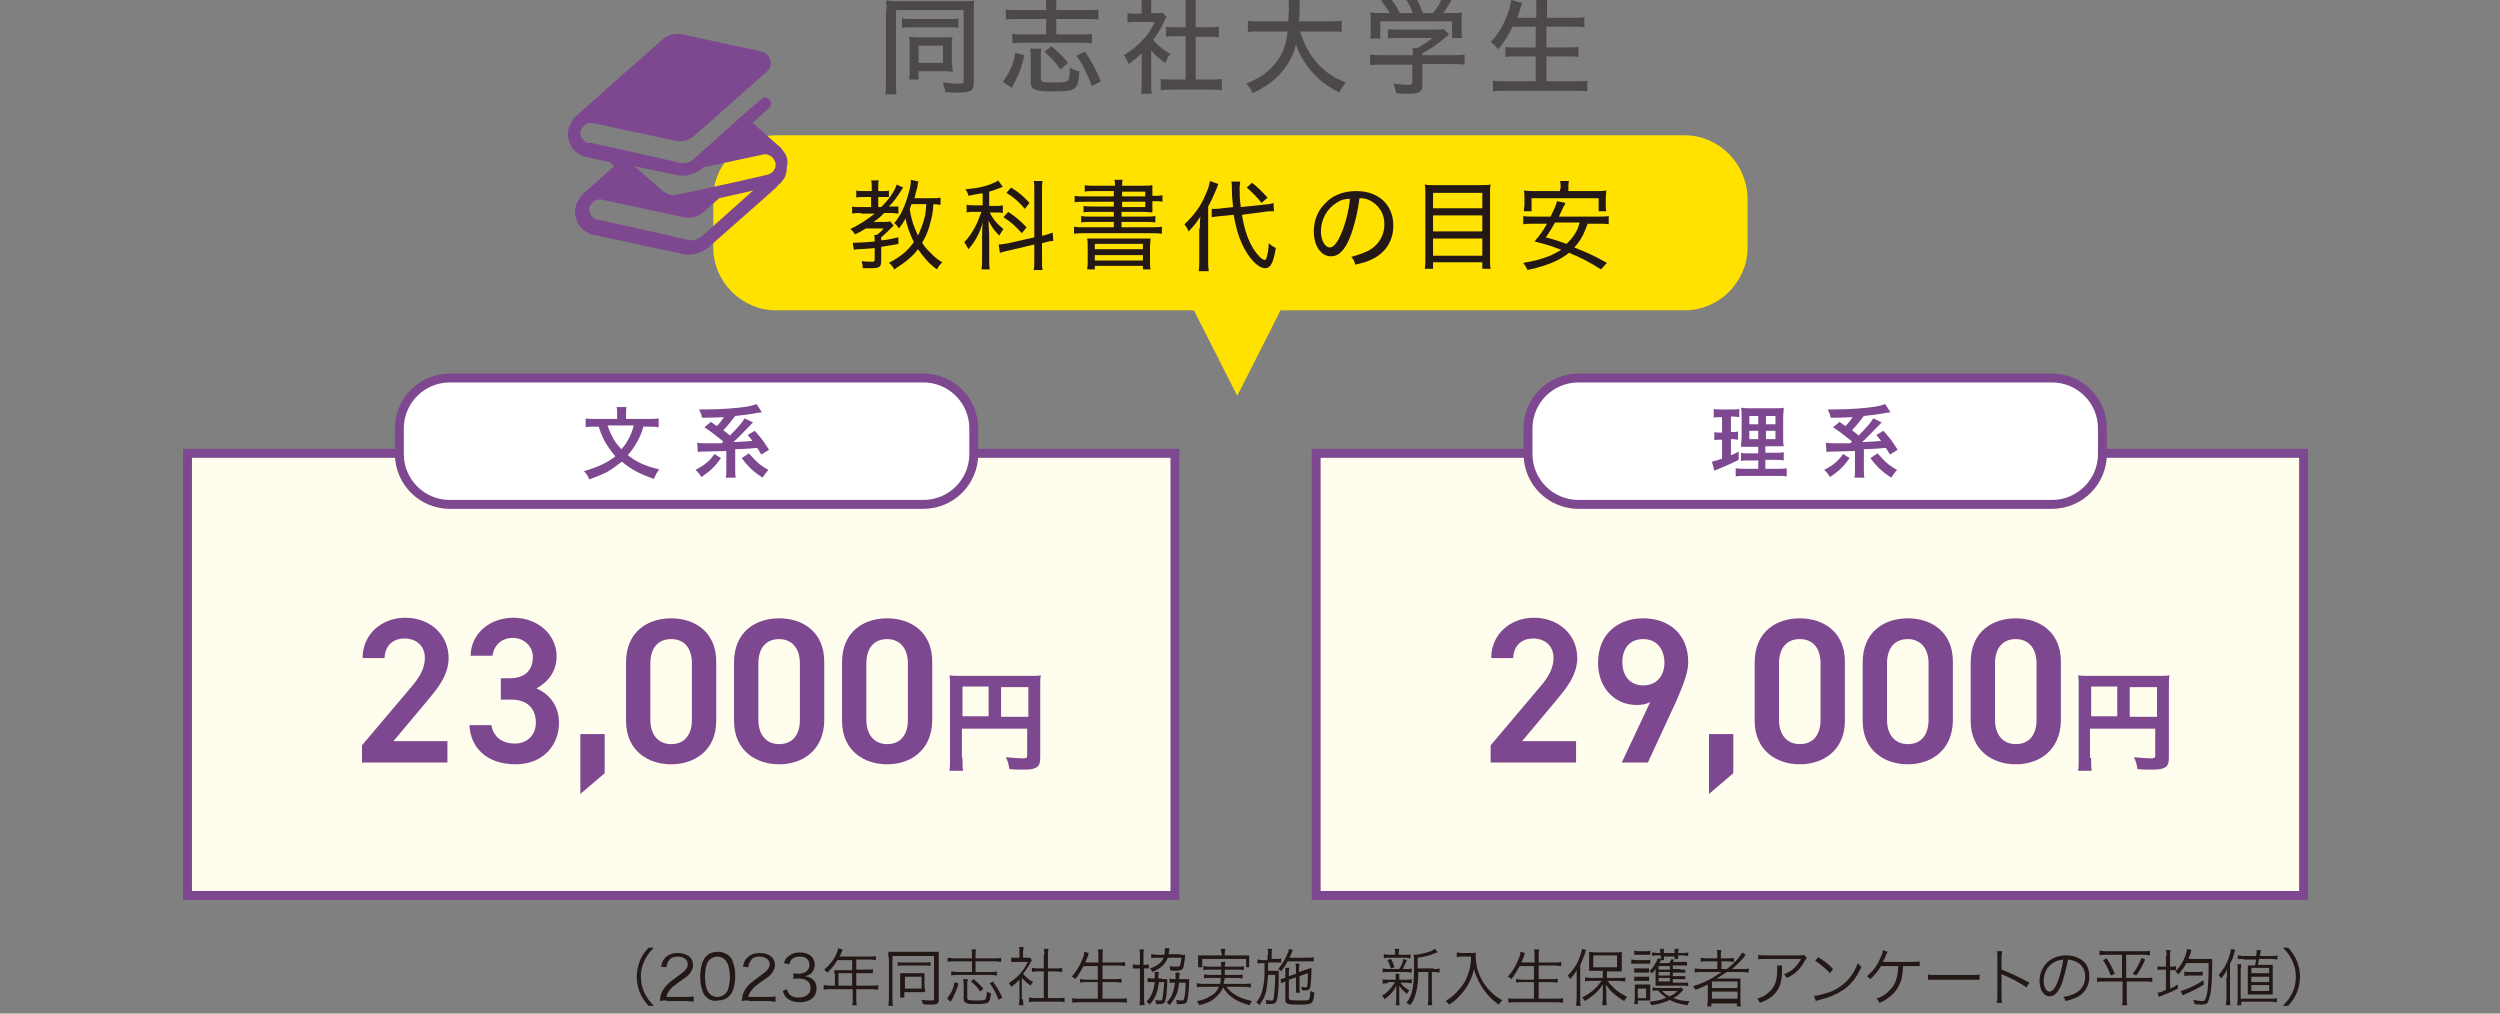 <?xml version="1.0" encoding="utf-8"?>
<!-- Generator: Adobe Illustrator 24.3.0, SVG Export Plug-In . SVG Version: 6.00 Build 0)  -->
<svg version="1.1" id="レイヤー_1" xmlns="http://www.w3.org/2000/svg" xmlns:xlink="http://www.w3.org/1999/xlink" x="0px"
	 y="0px" width="421.3px" height="170.8px" viewBox="0 0 421.3 170.8" style="enable-background:new 0 0 421.3 170.8;"
	 xml:space="preserve">
<rect x="0" y="0" width="421.3" height="170.8" fill="#808080" stroke="none"/>
<style type="text/css">
	.st0{fill:#4C4948;}
	.st1{fill:#231815;}
	.st2{fill:#FFFDED;stroke:#7D488F;stroke-width:1.5;stroke-miterlimit:10;}
	.st3{fill:#7D488F;}
	.st4{fill:#FFFFFF;}
	.st5{fill:none;stroke:#7D488F;stroke-width:1.5;stroke-miterlimit:10;}
	.st6{fill:#FFE200;}
</style>
<g>
	<path class="st0" d="M149.4,1.8c0-0.7,0-1.2-0.1-1.7c0.4,0,1.1,0.1,1.9,0.1h11.2c0.8,0,1.4,0,1.8-0.1c-0.1,0.5-0.1,1-0.1,1.8v12.1
		c0,1.3-0.5,1.6-2.7,1.6c-0.7,0-1.4,0-2.1-0.1c-0.1-0.6-0.2-1-0.4-1.6c1.1,0.1,1.9,0.2,2.7,0.2c0.7,0,0.8-0.1,0.8-0.4v-12h-11.4
		v12.2c0,1,0,1.5,0.1,2h-1.9c0.1-0.6,0.1-1.2,0.1-2.1V1.8z M152.1,3.1c0.4,0.1,0.7,0.1,1.5,0.1h6.4c0.9,0,1.1,0,1.5-0.1v1.6
		c-0.4-0.1-0.8-0.1-1.5-0.1h-6.5c-0.7,0-1.1,0-1.5,0.1V3.1z M160.5,11c0,0.4,0,0.8,0.1,1.1c-0.4,0-0.8-0.1-1.2-0.1h-4.6v1.4h-1.6
		c0.1-0.5,0.1-1,0.1-1.6V7.4c0-0.4,0-0.8-0.1-1.2c0.4,0,0.8,0.1,1.2,0.1h4.8c0.7,0,1,0,1.3-0.1c0,0.3-0.1,0.6-0.1,1.2V11z
		 M154.8,10.6h4.1V7.7h-4.1V10.6z"/>
	<path class="st0" d="M169,13.8c1.2-1.7,1.8-3,2.1-4.9l1.5,0.4c-0.2,1.1-0.4,1.7-0.7,2.6c-0.5,1.2-0.8,1.8-1.4,2.9L169,13.8z
		 M176.3,0.9c0-0.8,0-1.2-0.1-1.6h1.9c-0.1,0.5-0.1,0.9-0.1,1.6v0.8h5.1c0.9,0,1.5,0,2-0.1v1.7c-0.6-0.1-1.2-0.1-2-0.1h-5.1v2.6h4.2
		c0.8,0,1.3,0,1.8-0.1v1.6c-0.5-0.1-1-0.1-1.8-0.1h-9.8c-0.8,0-1.3,0-1.8,0.1V5.7c0.5,0.1,1,0.1,1.8,0.1h3.9V3.2h-4.8
		c-0.9,0-1.4,0-2,0.1V1.6c0.5,0.1,1.2,0.1,2,0.1h4.8V0.9z M175.5,8.2c-0.1,0.5-0.1,0.8-0.1,1.7v3.3c0,0.6,0.2,0.7,2.1,0.7
		c1.9,0,2.3-0.1,2.5-0.4c0.2-0.3,0.3-0.8,0.3-2.1c0.5,0.3,0.9,0.5,1.6,0.6c-0.2,3.2-0.5,3.4-4.6,3.4c-3,0-3.6-0.3-3.6-1.7V9.9
		c0-0.7,0-1.1-0.1-1.7H175.5z M178.7,11.7c-0.8-1.2-1.6-2-2.7-3l1.2-0.9c1.2,1,1.9,1.7,2.8,2.8L178.7,11.7z M184,14.5
		c-0.9-2.3-1.6-3.8-2.6-5.1l1.4-0.7c1,1.3,1.9,3,2.7,5L184,14.5z"/>
	<path class="st0" d="M194,14c0,0.8,0,1.3,0.1,1.8h-1.8c0.1-0.5,0.1-1,0.1-1.8V9c-0.8,0.7-1.2,1.1-2.2,1.8c-0.2-0.5-0.5-1.1-0.8-1.5
		c1.3-0.8,2.2-1.5,3.2-2.6c0.9-0.9,1.4-1.7,2-3h-3.1c-0.6,0-1,0-1.5,0.1V2.2c0.5,0.1,0.8,0.1,1.4,0.1h1V0.7c0-0.5,0-1-0.1-1.4h1.8
		C194-0.3,194,0.1,194,0.7v1.5h0.9c0.6,0,0.8,0,1-0.1l0.7,0.8c-0.2,0.2-0.3,0.4-0.4,0.7c-0.6,1.3-1.1,2.1-1.9,3.1
		c0.9,1,1.6,1.6,2.9,2.4c-0.4,0.5-0.6,0.9-0.8,1.5c-1-0.7-1.7-1.2-2.4-2.1V14z M201.5,13.4h2.4c0.9,0,1.5,0,2-0.1v1.9
		c-0.6-0.1-1.3-0.1-2-0.1h-6.3c-0.8,0-1.4,0-2,0.1v-1.9c0.6,0.1,1.1,0.1,2,0.1h2.2V6.1h-1.5c-0.6,0-1.2,0-1.8,0.1V4.5
		c0.5,0.1,1,0.1,1.8,0.1h1.5V1.1c0-0.7,0-1.1-0.1-1.8h1.9c-0.1,0.7-0.1,1.1-0.1,1.8v3.5h2.1c0.8,0,1.3,0,1.8-0.1v1.8
		c-0.6-0.1-1.1-0.1-1.8-0.1h-2.1V13.4z"/>
	<path class="st0" d="M219.1,5.3c0.5,1.7,1.3,3.4,2.5,4.9c1.4,1.7,2.9,2.8,5.2,3.7c-0.5,0.6-0.7,0.9-1.1,1.7
		c-2.1-1.1-3.4-2.1-4.7-3.6c-1.1-1.3-2-2.7-2.6-4.5c-0.5,2.1-1.6,3.9-3.2,5.5c-1.2,1.1-2.4,1.9-4.1,2.7c-0.3-0.7-0.5-1-1.1-1.6
		c2.2-0.9,3.7-1.9,4.8-3.3c1.3-1.5,1.9-3.1,2.2-5.5h-4.5c-1.1,0-1.6,0-2.2,0.1V3.5c0.5,0.1,1.2,0.1,2.2,0.1h4.6c0-0.9,0.1-1.3,0.1-2
		c0-0.9,0-1.5-0.1-2h2c-0.1,0.6-0.1,1-0.1,2c0,0.8,0,1.3-0.1,2h5c1,0,1.6,0,2.2-0.1v1.9c-0.6-0.1-1.2-0.1-2.1-0.1H219.1z"/>
	<path class="st0" d="M239.7,14.2c0,1.3-0.4,1.6-2.4,1.6c-0.4,0-1.3,0-2-0.1c-0.2-0.8-0.3-1.1-0.5-1.6c0.9,0.1,1.7,0.2,2.3,0.2
		c0.8,0,0.9-0.1,0.9-0.4v-3H233c-0.9,0-1.5,0-2.1,0.1V9.2c0.6,0.1,1.2,0.1,2.1,0.1h5.1V9.1c0-0.4,0-0.7-0.1-1h0.8
		c1-0.5,1.7-1,2.6-1.7h-5.7c-0.7,0-1.3,0-1.8,0.1V4.9C234.5,5,235,5,235.7,5h6.2c0.7,0,1,0,1.4-0.1l0.9,0.9
		c-0.3,0.2-0.4,0.4-0.5,0.4c-1.4,1.2-2.4,1.9-4,2.8v0.3h5c0.8,0,1.6,0,2.1-0.1v1.7c-0.5-0.1-1.2-0.1-2.1-0.1h-5V14.2z M234.2,2.2
		c-0.5-0.8-0.7-1.2-1.5-2.1l1.5-0.5c0.7,0.8,1.1,1.4,1.7,2.6h2.2c-0.3-0.8-0.6-1.5-1.2-2.4l1.6-0.4c0.7,1.3,0.9,1.8,1.3,2.8h1.7
		c0.8-1,1.2-1.6,1.6-2.8l1.6,0.5c-0.5,0.8-1,1.7-1.5,2.3h1c1.2,0,1.5,0,2.2-0.1c-0.1,0.5-0.1,0.8-0.1,1.5v1.5c0,0.5,0,0.9,0.1,1.3
		h-1.7V3.6h-12.1v2.9h-1.7c0.1-0.4,0.1-0.8,0.1-1.3V3.6c0-0.7,0-1-0.1-1.5c0.8,0.1,1,0.1,2.1,0.1H234.2z"/>
	<path class="st0" d="M254.9,4.5c-0.7,1.5-1.5,2.7-2.4,3.8c-0.7-0.7-0.7-0.8-1.3-1.2c1.4-1.4,2.4-3.3,3.1-5.4
		c0.2-0.8,0.3-1.2,0.4-1.7l1.8,0.5c-0.2,0.6-0.2,0.6-0.3,1c-0.1,0.3-0.3,0.8-0.5,1.5h3.2V1.4c0-0.8,0-1.4-0.1-2.1h2
		c-0.1,0.6-0.1,1.2-0.1,2.1V3h4c0.9,0,1.6,0,2.3-0.1v1.7c-0.8-0.1-1.4-0.1-2.3-0.1h-4.1V8h3.3c0.9,0,1.5,0,2.1-0.1v1.7
		c-0.6-0.1-1.3-0.1-2.1-0.1h-3.3v4.2h4.6c1,0,1.7,0,2.3-0.1v1.8c-0.8-0.1-1.4-0.1-2.3-0.1h-11.2c-0.9,0-1.6,0-2.4,0.1v-1.8
		c0.7,0.1,1.4,0.1,2.3,0.1h4.9V9.5h-3c-0.8,0-1.5,0-2.1,0.1V7.9c0.5,0.1,1.1,0.1,2.1,0.1h3V4.5H254.9z"/>
</g>
<g>
	<path class="st1" d="M109.3,169.5c-0.8-0.9-1.1-1.4-1.5-2.3c-0.3-0.8-0.5-1.7-0.5-2.6s0.2-1.7,0.5-2.6c0.3-0.8,0.7-1.4,1.5-2.3h0.9
		c-0.9,0.9-1.2,1.4-1.6,2.2c-0.4,0.8-0.6,1.7-0.6,2.7s0.2,1.8,0.6,2.7c0.4,0.8,0.7,1.3,1.6,2.2H109.3z"/>
	<path class="st1" d="M112.4,168.6c-0.7,0-0.8,0-1.2,0.1c0.1-0.8,0.1-1,0.3-1.4c0.3-0.7,0.7-1.2,1.4-1.8c0.4-0.3,0.4-0.3,1.6-1.2
		c1-0.7,1.4-1.2,1.4-1.8c0-0.8-0.7-1.3-1.7-1.3c-0.7,0-1.2,0.2-1.5,0.7c-0.2,0.3-0.3,0.5-0.4,1.1l-0.9-0.1c0.2-0.8,0.3-1.1,0.7-1.5
		c0.5-0.5,1.2-0.8,2.1-0.8c1.6,0,2.6,0.8,2.6,2c0,0.5-0.2,1-0.6,1.5c-0.3,0.4-0.6,0.6-1.8,1.4c-0.8,0.6-1.2,0.9-1.5,1.3
		c-0.3,0.4-0.5,0.7-0.6,1.2h3.3c0.5,0,0.9,0,1.3-0.1v0.9c-0.4,0-0.8-0.1-1.3-0.1H112.4z"/>
	<path class="st1" d="M119,168c-0.3-0.3-0.5-0.6-0.6-1c-0.3-0.7-0.4-1.6-0.4-2.4c0-1.1,0.2-2.2,0.6-2.9c0.5-0.9,1.3-1.3,2.4-1.3
		c0.8,0,1.4,0.3,1.9,0.7c0.3,0.3,0.5,0.6,0.6,1c0.3,0.7,0.4,1.6,0.4,2.4c0,1.3-0.3,2.4-0.7,3c-0.5,0.7-1.3,1.1-2.2,1.1
		C120.2,168.8,119.5,168.5,119,168z M119.6,161.7c-0.2,0.2-0.4,0.5-0.5,0.8c-0.2,0.6-0.3,1.4-0.3,2.1c0,1,0.2,2,0.5,2.5
		c0.4,0.6,0.9,0.9,1.6,0.9c0.5,0,1-0.2,1.3-0.5c0.2-0.2,0.4-0.5,0.5-0.8c0.2-0.7,0.3-1.3,0.3-2.1c0-0.9-0.2-2-0.5-2.4
		c-0.3-0.6-0.9-1-1.6-1C120.4,161.2,120,161.4,119.6,161.7z"/>
	<path class="st1" d="M126.2,168.6c-0.7,0-0.8,0-1.2,0.1c0.1-0.8,0.1-1,0.3-1.4c0.3-0.7,0.7-1.2,1.4-1.8c0.4-0.3,0.4-0.3,1.6-1.2
		c1-0.7,1.4-1.2,1.4-1.8c0-0.8-0.7-1.3-1.7-1.3c-0.7,0-1.2,0.2-1.5,0.7c-0.2,0.3-0.3,0.5-0.4,1.1l-0.9-0.1c0.2-0.8,0.3-1.1,0.7-1.5
		c0.5-0.5,1.2-0.8,2.1-0.8c1.6,0,2.6,0.8,2.6,2c0,0.5-0.2,1-0.6,1.5c-0.3,0.4-0.6,0.6-1.8,1.4c-0.8,0.6-1.2,0.9-1.5,1.3
		c-0.3,0.4-0.5,0.7-0.6,1.2h3.3c0.5,0,0.9,0,1.3-0.1v0.9c-0.4,0-0.8-0.1-1.3-0.1H126.2z"/>
	<path class="st1" d="M132.6,166.7c0.2,0.5,0.3,0.8,0.6,1c0.4,0.3,0.8,0.4,1.4,0.4c1.2,0,2-0.6,2-1.6c0-1-0.7-1.6-2.1-1.6
		c-0.3,0-0.6,0-0.8,0.1V164c0.2,0,0.5,0.1,0.8,0.1c0.7,0,1.2-0.2,1.5-0.5c0.3-0.3,0.4-0.6,0.4-1c0-0.9-0.6-1.4-1.7-1.4
		c-0.6,0-1.1,0.2-1.4,0.6c-0.1,0.2-0.2,0.4-0.3,0.7l-0.9-0.2c0.2-0.5,0.3-0.8,0.6-1c0.5-0.5,1.2-0.8,2.1-0.8c1.5,0,2.5,0.8,2.5,2.1
		c0,0.6-0.3,1.2-0.7,1.5c-0.3,0.2-0.5,0.3-1,0.4c0.6,0.1,0.9,0.2,1.3,0.5c0.5,0.4,0.7,0.9,0.7,1.6c0,1.4-1.1,2.3-2.8,2.3
		c-1.1,0-1.8-0.3-2.4-0.9c-0.2-0.3-0.3-0.5-0.5-1L132.6,166.7z"/>
	<path class="st1" d="M140.6,164.1c0-0.2,0-0.4,0-0.6c0.2,0,0.5,0,0.7,0h2.3v-1.7h-2.5c-0.5,0.9-1,1.5-1.7,2.1
		c-0.2-0.2-0.3-0.3-0.5-0.5c1-0.9,1.6-1.6,2.1-2.8c0.1-0.3,0.2-0.5,0.3-0.8l0.7,0.2c0,0.1-0.1,0.2-0.1,0.3l-0.4,0.9h5.2
		c0.5,0,0.7,0,0.9-0.1v0.7c-0.3,0-0.5-0.1-0.9-0.1h-2.4v1.7h1.9c0.4,0,0.7,0,0.9-0.1v0.7c-0.3,0-0.5,0-0.9,0h-1.9v2.1h2.6
		c0.5,0,0.8,0,1.1-0.1v0.8c-0.3,0-0.6-0.1-1.1-0.1h-2.6v1.7c0,0.5,0,0.7,0.1,1h-0.8c0.1-0.3,0.1-0.5,0.1-1v-1.7h-3.8
		c-0.4,0-0.8,0-1.1,0.1v-0.8c0.3,0,0.6,0.1,1.1,0.1h0.8V164.1z M143.6,166.1v-2.1h-2.3v2.1H143.6z"/>
	<path class="st1" d="M149.7,161.3c0-0.4,0-0.7,0-0.9c0.2,0,0.6,0,1,0h6.5c0.4,0,0.7,0,1,0c0,0.3,0,0.5,0,1v7.1
		c0,0.6-0.2,0.8-1.3,0.8c-0.4,0-0.9,0-1.4-0.1c0-0.2-0.1-0.4-0.2-0.7c0.7,0.1,1.1,0.1,1.6,0.1c0.4,0,0.5,0,0.5-0.2v-7.3h-7v7.3
		c0,0.5,0,0.8,0.1,1.1h-0.8c0-0.3,0.1-0.7,0.1-1.1V161.3z M151.1,162.1c0.2,0,0.4,0.1,0.9,0.1h3.9c0.4,0,0.6,0,0.9-0.1v0.7
		c-0.2,0-0.4-0.1-0.8-0.1h-3.9c-0.4,0-0.6,0-0.8,0.1V162.1z M155.9,166.6c0,0.2,0,0.4,0,0.6c-0.2,0-0.4,0-0.7,0h-2.8v0.9h-0.7
		c0-0.3,0-0.6,0-1v-2.5c0-0.2,0-0.5,0-0.6c0.2,0,0.4,0,0.7,0h2.6c0.3,0,0.5,0,0.8,0c0,0.2,0,0.3,0,0.6V166.6z M152.5,166.6h2.8v-2
		h-2.8V166.6z"/>
	<path class="st1" d="M159.6,168.3c0.4-0.6,0.7-1,0.9-1.5c0.2-0.4,0.2-0.7,0.4-1.3l0.6,0.2c-0.1,0.7-0.3,1-0.5,1.5
		c-0.3,0.7-0.4,1-0.8,1.6L159.6,168.3z M163.8,160.9c0-0.5,0-0.7-0.1-0.9h0.8c-0.1,0.3-0.1,0.5-0.1,0.9v0.6h3.2c0.5,0,0.8,0,1.1-0.1
		v0.7c-0.3,0-0.7-0.1-1.1-0.1h-3.2v1.8h2.6c0.4,0,0.7,0,1-0.1v0.7c-0.3,0-0.5-0.1-1-0.1h-5.7c-0.4,0-0.7,0-1,0.1v-0.7
		c0.3,0,0.5,0.1,1,0.1h2.5v-1.8h-3c-0.5,0-0.8,0-1.1,0.1v-0.7c0.3,0,0.6,0.1,1.1,0.1h3V160.9z M163.1,165.1c-0.1,0.3-0.1,0.5-0.1,1
		v2c0,0.4,0.1,0.5,1.4,0.5c1.3,0,1.6,0,1.7-0.3c0.1-0.2,0.2-0.5,0.2-1.2c0.2,0.1,0.4,0.2,0.7,0.3c-0.2,1.7-0.3,1.8-2.6,1.8
		c-0.9,0-1.3,0-1.6-0.2c-0.3-0.1-0.4-0.3-0.4-0.8V166c0-0.4,0-0.6-0.1-1H163.1z M165.2,167.1c-0.5-0.7-0.9-1.2-1.6-1.7l0.5-0.4
		c0.7,0.6,1.1,1,1.6,1.6L165.2,167.1z M168.3,168.5c-0.5-1.2-0.9-2-1.5-2.8l0.5-0.3c0.6,0.8,1.1,1.6,1.6,2.7L168.3,168.5z"/>
	<path class="st1" d="M172.4,168.4c0,0.4,0,0.7,0.1,1h-0.8c0-0.3,0.1-0.6,0.1-1v-3.3c-0.5,0.5-0.8,0.8-1.4,1.2
		c-0.1-0.3-0.2-0.4-0.4-0.6c0.7-0.5,1.3-0.9,1.9-1.6c0.5-0.6,0.9-1.1,1.3-2h-2c-0.3,0-0.5,0-0.8,0v-0.7c0.3,0,0.5,0,0.8,0h0.6v-1
		c0-0.3,0-0.6-0.1-0.8h0.8c0,0.2-0.1,0.5-0.1,0.8v1h0.6c0.3,0,0.5,0,0.6,0l0.3,0.4c-0.1,0.1-0.1,0.2-0.3,0.5
		c-0.3,0.6-0.7,1.2-1.2,1.8c0.5,0.6,1,1,1.7,1.4c-0.2,0.2-0.3,0.3-0.4,0.6c-0.7-0.5-1-0.8-1.5-1.3V168.4z M176,160.9
		c0-0.4,0-0.6-0.1-1h0.8c-0.1,0.4-0.1,0.6-0.1,1v2.3h1.4c0.5,0,0.7,0,1-0.1v0.7c-0.3,0-0.7-0.1-1-0.1h-1.4v4.5h1.7
		c0.5,0,0.9,0,1.1-0.1v0.8c-0.3-0.1-0.7-0.1-1.1-0.1h-3.8c-0.5,0-0.8,0-1.1,0.1v-0.8c0.3,0,0.6,0.1,1.1,0.1h1.4v-4.5h-1
		c-0.4,0-0.7,0-1,0.1v-0.7c0.3,0,0.6,0.1,1,0.1h1V160.9z"/>
	<path class="st1" d="M182.6,162.8c-0.5,0.9-0.9,1.6-1.4,2.2c-0.2-0.2-0.3-0.3-0.6-0.4c0.8-0.9,1.4-1.9,1.9-3.2
		c0.2-0.5,0.2-0.7,0.2-1l0.8,0.2c-0.1,0.1-0.1,0.3-0.2,0.6c0,0.1-0.2,0.4-0.4,1h2.2v-1.1c0-0.4,0-0.7-0.1-1.1h0.9
		c-0.1,0.3-0.1,0.7-0.1,1.1v1.1h2.6c0.5,0,0.8,0,1.2-0.1v0.7c-0.4,0-0.7-0.1-1.2-0.1h-2.6v2.3h2.1c0.5,0,0.9,0,1.1-0.1v0.7
		c-0.3,0-0.6-0.1-1.1-0.1h-2.1v2.8h2.9c0.5,0,0.9,0,1.2-0.1v0.8c-0.4-0.1-0.7-0.1-1.2-0.1h-6.8c-0.5,0-0.9,0-1.2,0.1v-0.8
		c0.4,0.1,0.7,0.1,1.2,0.1h3.1v-2.8h-1.9c-0.5,0-0.8,0-1.1,0.1V165c0.3,0,0.6,0.1,1.1,0.1h1.9v-2.3H182.6z"/>
	<path class="st1" d="M192.1,160.9c0-0.4,0-0.7-0.1-0.9h0.8c-0.1,0.3-0.1,0.5-0.1,0.9v1.7h0.1c0.4,0,0.6,0,0.8-0.1v0.7
		c-0.3,0-0.4,0-0.7,0h-0.1v5.1c0,0.4,0,0.7,0.1,1.1H192c0.1-0.3,0.1-0.7,0.1-1.1v-5.1h-0.3c-0.4,0-0.6,0-0.9,0v-0.7
		c0.2,0,0.4,0.1,0.9,0.1h0.3V160.9z M195.8,165c0.4,0,0.6,0,0.9,0c0,0.2,0,0.3,0,0.6c0,0.7-0.1,1.8-0.2,2.5c-0.2,1-0.3,1.1-1.2,1.1
		c-0.1,0-0.3,0-0.5,0c0-0.3,0-0.4-0.1-0.7c0.3,0.1,0.5,0.1,0.8,0.1c0.3,0,0.4-0.1,0.4-0.3c0.1-0.5,0.2-1.6,0.3-2.8h-0.9
		c-0.2,1.7-0.6,2.8-1.6,3.8c-0.2-0.3-0.3-0.4-0.5-0.5c0.8-0.8,1.2-1.7,1.4-3.3H194c-0.3,0-0.4,0-0.6,0v-0.7c0.2,0,0.3,0.1,0.7,0.1
		h0.5c0-0.2,0-0.4,0-0.6c0-0.2,0-0.3,0-0.5h0.7c0,0.2-0.1,0.4-0.1,0.7c0,0.1,0,0.2,0,0.4H195.8z M198.9,160.9c0.3,0,0.6,0,0.8,0
		c0,0.2,0,0.2,0,0.4c-0.1,0.8-0.2,1.5-0.3,1.8c-0.1,0.2-0.2,0.3-0.5,0.4c-0.1,0-0.3,0.1-0.7,0.1c-0.3,0-0.7,0-1-0.1
		c0-0.3-0.1-0.4-0.1-0.7c0.4,0.1,0.9,0.1,1.3,0.1c0.3,0,0.4-0.1,0.5-0.3c0.1-0.3,0.1-0.6,0.2-1.2h-2.3c-0.4,1.1-1.2,1.8-2.6,2.4
		c-0.1-0.2-0.2-0.4-0.4-0.6c1.2-0.4,1.9-0.9,2.3-1.8H195c-0.5,0-0.8,0-1,0.1v-0.7c0.3,0,0.6,0.1,1,0.1h1.2c0.1-0.3,0.1-0.6,0.1-0.9
		c0-0.1,0-0.1,0-0.2l0.8,0c0,0.1-0.1,0.3-0.1,0.6c0,0.2-0.1,0.3-0.1,0.4H198.9z M199.5,165c0.4,0,0.6,0,0.9,0c0,0.2,0,0.4,0,0.6
		c-0.1,1.8-0.2,2.8-0.4,3.2c-0.1,0.3-0.4,0.4-1,0.4c-0.4,0-0.5,0-0.7,0c0-0.3,0-0.4-0.1-0.7c0.4,0.1,0.7,0.1,0.9,0.1
		c0.3,0,0.4-0.1,0.4-0.2c0.2-0.5,0.3-1.5,0.3-2.8h-1.1c-0.1,1.1-0.3,1.8-0.7,2.5c-0.3,0.5-0.5,0.8-0.9,1.3c-0.1-0.2-0.3-0.3-0.5-0.5
		c0.8-0.7,1.2-1.7,1.4-3.3h-0.3c-0.3,0-0.4,0-0.6,0v-0.7c0.2,0,0.3,0.1,0.7,0.1h0.3c0-0.3,0-0.5,0-0.7c0-0.2,0-0.3,0-0.4h0.7
		c0,0.2,0,0.3-0.1,0.9c0,0.1,0,0.1,0,0.2H199.5z"/>
	<path class="st1" d="M206.7,166.3c0.4,0.6,0.8,0.9,1.4,1.3c0.8,0.5,1.6,0.8,2.9,1.1c-0.2,0.2-0.3,0.4-0.4,0.7
		c-2.2-0.6-3.5-1.4-4.5-3c-0.3,0.8-0.9,1.4-1.6,2c-0.7,0.5-1.3,0.7-2.4,1c-0.1-0.3-0.2-0.4-0.4-0.7c1.1-0.2,1.6-0.4,2.2-0.8
		c0.8-0.4,1.2-0.9,1.5-1.6h-2.7c-0.4,0-0.7,0-1,0.1v-0.7c0.3,0,0.5,0.1,1,0.1h2.9c0.1-0.3,0.1-0.5,0.1-1h-1.9c-0.4,0-0.7,0-0.9,0.1
		v-0.7c0.3,0,0.5,0.1,0.9,0.1h2c0-0.4,0-0.5,0-0.9h-2c-0.4,0-0.7,0-1,0.1v-0.7c0.3,0,0.5,0.1,1,0.1h2c0-0.5,0-0.6-0.1-0.8h0.8
		c0,0.2-0.1,0.4-0.1,0.8h2.2c0.5,0,0.7,0,1-0.1v0.7c-0.3-0.1-0.6-0.1-1-0.1h-2.2c0,0.3,0,0.6,0,0.9h2.1c0.5,0,0.6,0,0.9-0.1v0.7
		c-0.3,0-0.5-0.1-0.9-0.1h-2.1c-0.1,0.5-0.1,0.6-0.2,1h3.6c0.4,0,0.7,0,1-0.1v0.7c-0.3,0-0.6-0.1-1-0.1H206.7z M205.8,160.6
		c0-0.2,0-0.4-0.1-0.7h0.8c0,0.2-0.1,0.4-0.1,0.7v0.4h3.1c0.4,0,0.7,0,1,0c0,0.2,0,0.4,0,0.7v0.6c0,0.3,0,0.5,0,0.7H210v-1.4h-7.4
		v1.4h-0.7c0-0.2,0-0.4,0-0.7v-0.6c0-0.3,0-0.5,0-0.7c0.3,0,0.6,0,1.1,0h2.9V160.6z"/>
	<path class="st1" d="M213.7,160.9c0-0.4,0-0.7-0.1-1h0.8c-0.1,0.3-0.1,0.5-0.1,1v0.7h0.7c0.4,0,0.7,0,0.9-0.1v0.7
		c-0.2,0-0.5,0-0.9,0h-1.3c0,0.6,0,0.6,0,1.4h1.1c0.3,0,0.5,0,0.7,0c0,0.2,0,0.4,0,0.7c0,1.5-0.1,3-0.2,3.7c-0.1,0.6-0.2,0.9-0.4,1
		c-0.1,0.1-0.4,0.2-0.8,0.2c-0.1,0-0.4,0-0.7,0c0-0.3-0.1-0.5-0.1-0.7c0.3,0.1,0.6,0.1,0.9,0.1c0.4,0,0.4-0.1,0.5-0.8
		c0.1-0.8,0.2-2,0.2-3.5h-1.2c-0.1,1.3-0.2,2-0.3,2.6c-0.2,1-0.5,1.6-1.2,2.5c-0.2-0.3-0.3-0.4-0.5-0.5c0.8-0.9,1.1-1.9,1.3-3.4
		c0.1-0.8,0.1-1.2,0.1-3.2h-0.3c-0.4,0-0.6,0-0.9,0.1v-0.7c0.3,0,0.5,0.1,0.9,0.1h0.8V160.9z M217,162c-0.3,0.6-0.6,1-1.1,1.7
		c-0.1-0.2-0.3-0.3-0.5-0.4c0.8-1,1.3-1.8,1.7-2.9c0.1-0.3,0.1-0.4,0.1-0.5l0.7,0.2c-0.1,0.1-0.1,0.1-0.2,0.4
		c-0.2,0.4-0.2,0.6-0.4,0.9h3c0.5,0,0.8,0,1.1-0.1v0.7c-0.3,0-0.7,0-1.1,0H217z M218.4,164.1v-0.8c0-0.4,0-0.6-0.1-0.9h0.7
		c0,0.3-0.1,0.5-0.1,0.8v0.6l1.2-0.4c0.3-0.1,0.7-0.2,0.9-0.3c0,0.7,0,0.8,0,1c-0.1,1.6-0.1,2.2-0.3,2.5c-0.1,0.2-0.3,0.3-0.7,0.3
		c-0.1,0-0.3,0-0.6,0c0-0.3-0.1-0.4-0.1-0.6c0.2,0,0.5,0.1,0.7,0.1c0.2,0,0.3-0.1,0.3-0.3c0.1-0.6,0.1-1.2,0.1-2.1l-1.4,0.5v1.9
		c0,0.4,0,0.6,0.1,0.9h-0.7c0-0.3,0-0.4,0-0.9v-1.7l-1.2,0.4v3c0,0.4,0.1,0.5,1.8,0.5c1.1,0,1.5,0,1.6-0.2c0.1-0.1,0.2-0.6,0.2-1.4
		c0.3,0.1,0.4,0.2,0.7,0.3c-0.2,1.9-0.3,2-2.5,2c-2.1,0-2.4-0.1-2.4-0.9v-3c-0.3,0.1-0.5,0.2-0.7,0.3l-0.1-0.7
		c0.2,0,0.4-0.1,0.7-0.2l0.1,0v-0.8c0-0.4,0-0.6,0-0.9h0.7c-0.1,0.3-0.1,0.5-0.1,0.8v0.6L218.4,164.1z"/>
	<path class="st1" d="M233.9,165.7c-0.4,0-0.6,0-0.9,0.1V165c0.2,0.1,0.5,0.1,0.9,0.1h1.3v-0.6c0-0.1,0-0.3-0.1-0.4h0.7
		c0,0.1,0,0.3,0,0.4v0.6h1.2c0.4,0,0.6,0,0.9-0.1v0.7c-0.2,0-0.5-0.1-0.9-0.1h-1c0.4,0.6,0.7,0.8,1.5,1.3c-0.2,0.2-0.2,0.3-0.4,0.6
		c-0.7-0.6-0.9-0.8-1.3-1.4c0,0.2,0,0.5,0,0.9v1.5c0,0.4,0,0.6,0.1,0.9h-0.7c0-0.3,0.1-0.6,0.1-0.9v-1.5c0-0.3,0-0.5,0-0.9
		c-0.4,0.9-1,1.6-2,2.3c-0.1-0.2-0.2-0.4-0.4-0.6c0.5-0.3,1-0.7,1.4-1.2c0.3-0.4,0.5-0.6,0.8-1.1H233.9z M235.8,163.3
		c0.4-0.6,0.6-1.1,0.7-1.7l0.6,0.2c-0.3,0.6-0.5,1.1-0.7,1.5h0.6c0.4,0,0.6,0,0.9-0.1v0.7c-0.3,0-0.5-0.1-0.9-0.1h-3.1
		c-0.4,0-0.6,0-0.9,0.1v-0.7c0.2,0,0.5,0.1,0.9,0.1H235.8z M236.8,160.9c0.4,0,0.6,0,0.9-0.1v0.7c-0.3,0-0.5-0.1-0.9-0.1h-2.7
		c-0.4,0-0.6,0-0.9,0.1v-0.7c0.2,0,0.5,0.1,0.9,0.1h1v-0.3c0-0.3,0-0.5-0.1-0.7h0.8c0,0.2-0.1,0.4-0.1,0.7v0.3H236.8z M234.4,163.2
		c-0.2-0.6-0.3-0.9-0.6-1.4l0.6-0.2c0.3,0.5,0.4,0.8,0.6,1.4L234.4,163.2z M241.6,163.3c0.5,0,0.7,0,1-0.1v0.7
		c-0.3,0-0.5-0.1-0.9-0.1h-0.4v4.6c0,0.5,0,0.8,0.1,1h-0.8c0-0.3,0.1-0.5,0.1-1v-4.6H239c0,0.1,0,0.1,0,0.4c0,1.4-0.2,2.8-0.6,3.8
		c-0.2,0.6-0.4,1-0.8,1.4c-0.2-0.2-0.3-0.3-0.6-0.4c1-1.2,1.3-2.7,1.3-6.2c0-1.2,0-1.6-0.1-1.9c0.1,0,0.1,0,0.1,0
		c0.6,0,1.6-0.2,2.5-0.5c0.4-0.1,0.7-0.3,1-0.5l0.5,0.6c-0.1,0-0.1,0-0.4,0.1c-0.9,0.4-1.7,0.6-3,0.8v1.8H241.6z"/>
	<path class="st1" d="M246.3,161.2c-0.2,0-0.5,0-0.8,0.1v-0.8c0.2,0,0.4,0.1,0.8,0.1h1.4c0.5,0,0.8,0,1-0.1c0,0.3,0,0.5,0,0.7
		c0,1.3,0.3,2.5,0.9,3.7c0.4,0.8,0.9,1.5,1.6,2.2c0.6,0.6,1,0.9,2,1.5c-0.3,0.2-0.4,0.3-0.6,0.7c-0.9-0.6-1.4-1.1-2-1.8
		c-0.6-0.7-1.1-1.5-1.5-2.3c-0.3-0.7-0.5-1.1-0.7-1.9c-0.3,1.4-0.8,2.4-1.5,3.4c-0.4,0.6-0.9,1.1-1.4,1.6c-0.4,0.4-0.7,0.6-1.3,1
		c-0.2-0.3-0.3-0.4-0.6-0.6c1.1-0.7,1.7-1.2,2.4-2.1c0.8-0.9,1.3-1.9,1.6-3.1c0.2-0.7,0.3-1.2,0.3-2.3H246.3z"/>
	<path class="st1" d="M256.1,162.8c-0.5,0.9-0.9,1.6-1.4,2.2c-0.2-0.2-0.3-0.3-0.6-0.4c0.8-0.9,1.4-1.9,1.9-3.2
		c0.2-0.5,0.2-0.7,0.2-1l0.8,0.2c-0.1,0.1-0.1,0.3-0.2,0.6c0,0.1-0.2,0.4-0.4,1h2.2v-1.1c0-0.4,0-0.7-0.1-1.1h0.9
		c-0.1,0.3-0.1,0.7-0.1,1.1v1.1h2.6c0.5,0,0.8,0,1.2-0.1v0.7c-0.4,0-0.7-0.1-1.2-0.1h-2.6v2.3h2.1c0.5,0,0.8,0,1.1-0.1v0.7
		c-0.3,0-0.6-0.1-1.1-0.1h-2.1v2.8h2.9c0.5,0,0.9,0,1.2-0.1v0.8c-0.4-0.1-0.7-0.1-1.2-0.1h-6.8c-0.5,0-0.9,0-1.2,0.1v-0.8
		c0.4,0.1,0.7,0.1,1.2,0.1h3.1v-2.8h-1.9c-0.5,0-0.8,0-1.1,0.1V165c0.3,0,0.6,0.1,1.1,0.1h1.9v-2.3H256.1z"/>
	<path class="st1" d="M265.7,164.8c0-0.4,0-0.8,0-1.3c-0.3,0.6-0.6,0.9-1.1,1.5c-0.2-0.4-0.2-0.4-0.4-0.6c0.9-0.9,1.6-1.9,2-3.1
		c0.2-0.5,0.4-1.1,0.4-1.4l0.7,0.2c-0.1,0.1-0.1,0.3-0.2,0.6c-0.2,0.5-0.5,1.2-0.8,2v5.6c0,0.5,0,0.9,0.1,1.2h-0.8
		c0-0.4,0.1-0.7,0.1-1.3V164.8z M270.1,163.6h-1.2c-0.5,0-0.8,0-1.1,0c0-0.3,0-0.6,0-0.9v-1.4c0-0.4,0-0.6,0-0.9
		c0.3,0,0.6,0.1,1.2,0.1h3.1c0.6,0,0.9,0,1.2-0.1c0,0.3,0,0.5,0,1v1.4c0,0.4,0,0.7,0,0.9c-0.2,0-0.7,0-1.1,0h-1.4v1.1h2.1
		c0.4,0,0.7,0,1-0.1v0.7c-0.4,0-0.7-0.1-1-0.1h-2c0.6,0.8,0.9,1,1.4,1.5c0.6,0.5,1.2,0.8,1.9,1.2c-0.2,0.2-0.3,0.4-0.5,0.7
		c-0.6-0.4-1.1-0.7-1.7-1.2c-0.6-0.5-0.9-0.9-1.4-1.6c0,0.3,0.1,0.7,0.1,1.1v1.4c0,0.4,0,0.7,0.1,1H270c0-0.3,0.1-0.7,0.1-1V167
		c0-0.5,0-0.8,0-1.1c-0.5,0.8-0.9,1.2-1.6,1.8c-0.5,0.4-0.9,0.7-1.4,1c-0.1-0.2-0.3-0.4-0.5-0.6c0.8-0.4,1.4-0.8,2.1-1.4
		c0.5-0.5,0.7-0.7,1.2-1.4h-1.8c-0.4,0-0.7,0-1,0.1v-0.7c0.3,0,0.6,0.1,1,0.1h2V163.6z M268.5,163h4v-2h-4V163z"/>
	<path class="st1" d="M275,161.7c0.2,0,0.4,0.1,0.8,0.1h1.5c0.4,0,0.6,0,0.8-0.1v0.7c-0.2,0-0.4,0-0.8,0h-1.6c-0.4,0-0.6,0-0.8,0
		V161.7z M275.4,169.3c0-0.3,0.1-0.7,0.1-1v-1.5c0-0.3,0-0.6,0-0.9c0.2,0,0.3,0,0.7,0h1.3c0.3,0,0.5,0,0.6,0c0,0.2,0,0.3,0,0.8v1.2
		c0,0.3,0,0.5,0,0.7c-0.3,0-0.5,0-0.6,0H276v0.6H275.4z M275.4,163.2c0.2,0,0.4,0,0.7,0h1.1c0.4,0,0.5,0,0.7,0v0.7
		c-0.2,0-0.4,0-0.7,0h-1.1c-0.3,0-0.5,0-0.7,0V163.2z M275.4,164.6c0.2,0,0.4,0,0.7,0h1.1c0.4,0,0.5,0,0.7,0v0.7c-0.3,0-0.4,0-0.7,0
		h-1.1c-0.3,0-0.5,0-0.7,0V164.6z M275.4,160.2c0.2,0,0.4,0.1,0.8,0.1h1.1c0.3,0,0.5,0,0.8-0.1v0.7c-0.3,0-0.4,0-0.8,0h-1.1
		c-0.3,0-0.5,0-0.8,0V160.2z M276,168.2h1.4v-1.6H276V168.2z M283.2,163.4c0.4,0,0.6,0,0.8,0v0.5c-0.2,0-0.4,0-0.8,0h-1.3v0.6h1.3
		c0.4,0,0.6,0,0.8,0v0.5c-0.2,0-0.4,0-0.8,0h-1.3v0.6h1.8c0.4,0,0.6,0,0.8,0v0.6c-0.2,0-0.5-0.1-0.8-0.1h-3.9c-0.3,0-0.5,0-0.8,0
		c0-0.3,0-0.5,0-0.8V164c0-0.2,0-0.5,0-0.7c-0.2,0.3-0.3,0.4-0.7,0.8c0-0.2-0.1-0.3-0.3-0.5c0.3-0.3,0.5-0.4,0.7-0.8
		c0.3-0.5,0.5-0.8,0.7-1.3l0.5,0.1c0-0.2,0-0.2,0-0.5v-0.1h-0.6c-0.3,0-0.6,0-0.9,0.1v-0.6c0.3,0,0.5,0.1,0.9,0.1h0.5v-0.1
		c0-0.3,0-0.4-0.1-0.6h0.7c0,0.2,0,0.3,0,0.6v0.1h1.8v-0.1c0-0.3,0-0.4,0-0.6h0.7c0,0.2-0.1,0.3-0.1,0.6v0.1h0.7c0.4,0,0.7,0,1-0.1
		v0.6c-0.3,0-0.6-0.1-1-0.1h-0.7v0.1c0,0.3,0,0.4,0,0.5h-0.6c-0.1,0.2-0.1,0.2-0.3,0.5h1.6c0.4,0,0.6,0,0.8,0v0.6
		c-0.2,0-0.4,0-0.8,0h-1.6v0.6H283.2z M283.7,166.8c-0.9,0.9-1,1-1.7,1.4c0.8,0.3,1.6,0.5,2.7,0.5c-0.1,0.2-0.2,0.4-0.3,0.7
		c-1.3-0.2-2.2-0.4-3-0.9c-0.8,0.4-1.7,0.7-3.1,0.9c-0.1-0.2-0.2-0.4-0.3-0.6c1.1-0.1,2-0.3,2.8-0.7c-0.6-0.4-0.9-0.6-1.4-1.2
		c-0.4,0-0.6,0-0.9,0.1v-0.6c0.2,0,0.5,0.1,0.9,0.1h3.1c0.4,0,0.6,0,0.8-0.1L283.7,166.8z M281.4,162.8h-1.9v0.6h1.9V162.8z
		 M281.4,163.8h-1.9v0.6h1.9V163.8z M279.5,164.8v0.6h1.9v-0.6H279.5z M279.9,161.8c0,0.1-0.2,0.4-0.3,0.5h1.7
		c0.2-0.3,0.3-0.5,0.4-0.7l0.5,0.2c0-0.1,0-0.2,0-0.5v-0.1h-1.8v0.1c0,0.3,0,0.4,0,0.5H279.9z M280.1,167c0.4,0.4,0.7,0.7,1.3,0.9
		c0.6-0.3,0.9-0.5,1.3-0.9H280.1z"/>
	<path class="st1" d="M286.8,163.8c-0.5,0-0.8,0-1.2,0.1v-0.7c0.3,0,0.6,0.1,1.2,0.1h2.6v-1.3h-1.7c-0.5,0-0.8,0-1.1,0.1v-0.7
		c0.3,0,0.6,0.1,1.1,0.1h1.7v-0.4c0-0.5,0-0.7-0.1-1h0.8c-0.1,0.3-0.1,0.5-0.1,1v0.4h1c0.6,0,0.9,0,1.2-0.1v0.7
		c-0.3,0-0.6-0.1-1.1-0.1h-1v1.3h0.9c1.2-0.9,2.2-2,2.6-2.8l0.6,0.4c-0.1,0.1-0.2,0.2-0.3,0.4c-0.6,0.7-1.1,1.2-2,2h1.7
		c0.5,0,0.8,0,1.1-0.1v0.7c-0.3,0-0.7-0.1-1.2-0.1h-2.5c-0.6,0.4-1.1,0.7-1.7,1.1c0.6,0,0.8,0,1.1,0h1.8c0.5,0,0.8,0,1.1,0
		c0,0.3,0,0.5,0,1.2v2.4c0,0.5,0,0.8,0.1,1.1h-0.7v-0.5h-4.3v0.5h-0.7c0-0.3,0.1-0.6,0.1-1.1v-1.8c0-0.2,0-0.5,0-0.8
		c-0.6,0.3-1.2,0.6-2.1,0.9c-0.1-0.2-0.2-0.4-0.4-0.6c1.9-0.6,3.3-1.3,4.8-2.4H286.8z M288.5,166.5h4.3v-1.1h-4.3V166.5z
		 M288.5,168.3h4.3v-1.2h-4.3V168.3z"/>
	<path class="st1" d="M300.3,162.8c0,0.2,0,0.2,0,0.7c0,1.8-0.3,2.8-1,3.7c-0.6,0.8-1.4,1.3-2.7,1.8c-0.2-0.3-0.2-0.4-0.5-0.7
		c0.9-0.3,1.4-0.5,1.9-1c1.1-0.9,1.5-2,1.5-4c0-0.3,0-0.4,0-0.6H300.3z M304.5,161.4c-0.1,0.1-0.1,0.2-0.3,0.4
		c-0.7,1.4-1.7,2.4-3.1,3c-0.2-0.3-0.2-0.4-0.5-0.6c0.7-0.3,1.2-0.5,1.7-1c0.5-0.5,0.9-1,1.2-1.6h-6c-0.6,0-0.9,0-1.2,0.1v-0.8
		c0.4,0.1,0.7,0.1,1.2,0.1h5.6c0.7,0,0.7,0,0.9-0.1L304.5,161.4z"/>
	<path class="st1" d="M305.7,167.8c0.8,0,2.1-0.4,3.1-0.8c2-0.9,3.4-2.4,4.3-4.7c0.2,0.3,0.3,0.4,0.6,0.6c-0.8,1.8-1.8,3.1-3.2,4
		c-1.1,0.7-2.2,1.2-3.9,1.6c-0.3,0.1-0.4,0.1-0.6,0.2L305.7,167.8z M306.4,161.3c1.1,0.7,1.8,1.2,2.5,2l-0.5,0.7
		c-0.8-0.8-1.6-1.5-2.5-2.1L306.4,161.3z"/>
	<path class="st1" d="M320.7,162.9c-0.1,1.5-0.2,2.2-0.6,3c-0.4,0.9-1,1.6-1.8,2.2c-0.4,0.3-0.8,0.6-1.6,0.9
		c-0.1-0.3-0.2-0.5-0.5-0.7c0.9-0.3,1.6-0.7,2.2-1.4c1-0.9,1.4-2.1,1.5-4.1h-2.9c-0.6,1-1.1,1.5-1.8,2.2c-0.2-0.2-0.3-0.3-0.6-0.5
		c1-0.8,1.7-1.7,2.2-2.9c0.3-0.7,0.5-1,0.5-1.5l0.8,0.3c-0.1,0.2-0.1,0.2-0.3,0.6c-0.2,0.6-0.4,0.9-0.5,1.1c0.2,0,0.2,0,4.9,0
		c0.7,0,0.9,0,1.3-0.1v0.8c-0.3,0-0.3,0-1.3,0H320.7z"/>
	<path class="st1" d="M324.9,164.2c0.3,0.1,0.6,0.1,1.3,0.1h6.1c0.8,0,0.9,0,1.3-0.1v0.9c-0.3,0-0.6,0-1.3,0h-6.1c-0.8,0-1,0-1.3,0
		V164.2z"/>
	<path class="st1" d="M336.5,169c0-0.3,0.1-0.5,0.1-1.1v-6.5c0-0.6,0-0.8-0.1-1.1h0.9c0,0.3-0.1,0.5-0.1,1.1v2
		c1.6,0.6,2.8,1.2,4.7,2.2l-0.5,0.8c-1-0.7-2.4-1.5-3.9-2.1c-0.2-0.1-0.2-0.1-0.3-0.2l0,0c0,0.2,0,0.4,0,0.6v3.2
		c0,0.6,0,0.8,0.1,1.1H336.5z"/>
	<path class="st1" d="M347.4,165.9c-0.6,1.4-1.2,2-2,2c-1,0-1.7-1.1-1.7-2.6c0-1.1,0.4-2.1,1.1-2.9c0.8-0.9,2-1.4,3.4-1.4
		c1.2,0,2.2,0.4,2.9,1c0.7,0.6,1,1.6,1,2.6c0,1.6-0.9,3-2.4,3.6c-0.5,0.2-0.9,0.3-1.6,0.5c-0.1-0.3-0.2-0.5-0.4-0.7
		c0.8-0.1,1.3-0.3,1.8-0.5c1.2-0.5,1.9-1.6,1.9-2.9c0-1.2-0.6-2.2-1.7-2.6c-0.4-0.2-0.7-0.2-1.2-0.3
		C348.2,163.2,347.8,164.8,347.4,165.9z M346.1,162.2c-1.1,0.6-1.7,1.8-1.7,3.1c0,1,0.4,1.8,1,1.8c0.4,0,0.9-0.5,1.3-1.5
		c0.4-1,0.8-2.5,1-3.9C347,161.8,346.6,161.9,346.1,162.2z"/>
	<path class="st1" d="M354.9,160.9c-0.5,0-0.8,0-1.1,0.1v-0.8c0.3,0,0.6,0.1,1.1,0.1h6.3c0.5,0,0.8,0,1.1-0.1v0.8
		c-0.3,0-0.6-0.1-1.1-0.1h-2.9v3.9h3.3c0.5,0,0.9,0,1.1-0.1v0.8c-0.3-0.1-0.6-0.1-1.1-0.1h-3.2v2.9c0,0.4,0,0.8,0.1,1.1h-0.9
		c0.1-0.4,0.1-0.7,0.1-1.1v-2.9h-3.1c-0.5,0-0.9,0-1.2,0.1v-0.8c0.3,0.1,0.6,0.1,1.1,0.1h3.1v-3.9H354.9z M355,161.5
		c0.6,0.9,0.9,1.5,1.4,2.6l-0.7,0.3c-0.4-1.1-0.7-1.7-1.3-2.6L355,161.5z M361.5,161.7c-0.5,1.2-0.8,1.7-1.5,2.7l-0.6-0.3
		c0.7-0.9,1-1.5,1.5-2.7L361.5,161.7z"/>
	<path class="st1" d="M365.1,161.1c0-0.4,0-0.7-0.1-1h0.8c-0.1,0.3-0.1,0.6-0.1,1v1.8h0.2c0.4,0,0.6,0,0.8-0.1v0.7
		c-0.2,0-0.5,0-0.8,0h-0.2v3.1c0.5-0.2,0.7-0.3,1.3-0.7l0,0.7c-1,0.5-1.4,0.7-2.7,1.2c-0.2,0.1-0.4,0.1-0.5,0.2l-0.2-0.7
		c0.3,0,0.8-0.2,1.4-0.5v-3.4h-0.5c-0.4,0-0.7,0-0.9,0.1v-0.7c0.3,0.1,0.5,0.1,0.9,0.1h0.5V161.1z M368.5,162.2
		c-0.4,0.8-0.8,1.3-1.4,2c0-0.1-0.1-0.1-0.1-0.1c-0.2-0.2-0.2-0.2-0.4-0.4c0.7-0.7,1.1-1.3,1.5-2.2c0.3-0.6,0.4-1.2,0.5-1.6l0.7,0.2
		c0,0.1-0.1,0.2-0.1,0.4c-0.1,0.4-0.3,0.7-0.4,1.1h3.1c0.8,0,0.8,0,0.9,0c0,0.2,0,0.4,0,0.8c0,2.3-0.1,3.9-0.3,5.1
		c-0.2,0.9-0.4,1.4-0.6,1.6c-0.2,0.1-0.5,0.2-0.9,0.2c-0.3,0-0.6,0-1.2-0.1c0-0.3-0.1-0.4-0.2-0.7c0.6,0.1,1.1,0.2,1.5,0.2
		c0.4,0,0.5-0.1,0.7-0.7c0.3-1,0.4-2.6,0.4-5.7H368.5z M371.4,165.9c-1.1,0.7-1.7,1-3.3,1.7c-0.1,0.1-0.2,0.1-0.3,0.1l-0.3-0.7
		c0.2,0,0.4-0.1,0.6-0.2c1.2-0.4,2.1-0.9,3.2-1.6L371.4,165.9z M368.1,163.7c0.3,0.1,0.5,0.1,0.9,0.1h1.3c0.4,0,0.7,0,0.9-0.1v0.7
		c-0.2,0-0.5,0-0.9,0H369c-0.4,0-0.7,0-0.9,0.1V163.7z"/>
	<path class="st1" d="M375.3,164.7c0-0.5,0-0.7,0-1.3c-0.3,0.6-0.5,0.9-1,1.5c-0.1-0.2-0.3-0.4-0.4-0.6c0.8-0.9,1.3-1.8,1.7-2.9
		c0.2-0.7,0.3-1,0.4-1.5l0.7,0.2c-0.1,0.2-0.1,0.3-0.2,0.6c-0.2,0.7-0.3,1-0.7,1.7v5.8c0,0.5,0,0.9,0.1,1.2h-0.8
		c0-0.4,0.1-0.7,0.1-1.3V164.7z M377,169.5c0-0.4,0.1-0.7,0.1-1.3v-4.6c0-0.5,0-0.8-0.1-1.1h0.7c0,0.3-0.1,0.7-0.1,1.1v4.7h5
		c0.5,0,0.8,0,1.1-0.1v0.7c-0.3,0-0.6-0.1-1.1-0.1h-4.9v0.6H377z M378.1,161.6c-0.4,0-0.7,0-1,0V161c0.3,0,0.5,0.1,1,0.1h2.1
		c0.1-0.4,0.1-0.6,0.1-1l0.7,0c-0.1,0.5-0.1,0.7-0.2,1h2c0.5,0,0.7,0,1-0.1v0.7c-0.3,0-0.6-0.1-0.9-0.1h-2.2c-0.1,0.4-0.1,0.4-0.2,1
		h1.6c0.4,0,0.7,0,0.9,0c0,0.3,0,0.4,0,1v3.1c0,0.4,0,0.6,0,0.9c-0.4,0-0.6,0-0.9,0h-2.4c-0.3,0-0.6,0-0.9,0c0-0.2,0-0.5,0-0.8v-3.2
		l0-0.4v-0.2c0-0.1,0-0.2,0-0.3c0.3,0,0.5,0,0.9,0h0.3c0.1-0.4,0.2-0.7,0.2-1H378.1z M379.4,164h3v-0.9h-3V164z M379.4,165.5h3v-0.9
		h-3V165.5z M379.4,167h3V166h-3V167z"/>
	<path class="st1" d="M384.7,169.5c0.9-0.9,1.2-1.4,1.6-2.2c0.4-0.8,0.6-1.7,0.6-2.7s-0.2-1.8-0.6-2.7c-0.4-0.8-0.7-1.3-1.6-2.2h0.9
		c0.8,0.9,1.1,1.4,1.5,2.3c0.3,0.8,0.5,1.7,0.5,2.6s-0.2,1.7-0.5,2.6c-0.3,0.8-0.7,1.4-1.5,2.3H384.7z"/>
</g>
<rect x="31.6" y="76.4" class="st2" width="166.4" height="74.5"/>
<g>
	<g>
		<path class="st3" d="M75.5,128.5H61v-2.9l8.2-9.7c1.6-1.8,2.4-3.4,2.4-5c0-2.2-1.6-3.3-3.4-3.3c-1.9,0-3.3,1.1-3.4,3.3h-3.7
			c0-4.1,3.3-6.8,7.2-6.8c4.1,0,7.3,2.8,7.3,6.8c0,3-2.1,5.4-3.6,7.2l-5.7,6.8h9.1V128.5z"/>
		<path class="st3" d="M84.2,114.3h1.7c2.5,0,3.9-1.3,3.9-3.6c0-1.7-1.4-3.2-3.4-3.2c-1.9,0-3.2,1.3-3.4,3h-3.7
			c0.1-3.9,3.4-6.4,7.2-6.4c4.2,0,7.3,2.9,7.3,6.5c0,2.6-1.5,4.4-3.4,5.4c2.2,1,3.8,2.9,3.8,5.8c0,3.8-2.7,7-7.3,7
			c-4.9,0-7.6-2.8-7.8-6.6h3.7c0.3,1.7,1.5,3.1,4,3.1c2.1,0,3.5-1.5,3.5-3.5c0-2.4-1.4-3.9-4.2-3.9h-1.7V114.3z"/>
		<path class="st3" d="M101.9,130.3l-4.1,3.5v-10.1h4.1V130.3z"/>
		<path class="st3" d="M113.1,128.8c-4,0-7.6-2.4-7.6-7.3v-9.9c0-5.1,3.6-7.4,7.6-7.4c4,0,7.6,2.3,7.6,7.3v10
			C120.7,126.4,117.1,128.8,113.1,128.8z M113.1,107.7c-2.2,0-3.5,1.5-3.5,4.1v9.5c0,2.6,1.4,4.1,3.5,4.1c2.2,0,3.5-1.5,3.5-4.1
			v-9.5C116.6,109.2,115.3,107.7,113.1,107.7z"/>
		<path class="st3" d="M131.3,128.8c-4,0-7.6-2.4-7.6-7.3v-9.9c0-5.1,3.6-7.4,7.6-7.4c4,0,7.6,2.3,7.6,7.3v10
			C138.8,126.4,135.3,128.8,131.3,128.8z M131.3,107.7c-2.2,0-3.5,1.5-3.5,4.1v9.5c0,2.6,1.4,4.1,3.5,4.1c2.2,0,3.5-1.5,3.5-4.1
			v-9.5C134.8,109.2,133.4,107.7,131.3,107.7z"/>
		<path class="st3" d="M149.5,128.8c-4,0-7.6-2.4-7.6-7.3v-9.9c0-5.1,3.6-7.4,7.6-7.4c4,0,7.6,2.3,7.6,7.3v10
			C157,126.4,153.5,128.8,149.5,128.8z M149.5,107.7c-2.2,0-3.5,1.5-3.5,4.1v9.5c0,2.6,1.4,4.1,3.5,4.1c2.2,0,3.5-1.5,3.5-4.1v-9.5
			C153,109.2,151.6,107.7,149.5,107.7z"/>
		<path class="st3" d="M162.2,127.7c0,1.2,0,1.7,0.1,2.2H160c0.1-0.6,0.1-1.3,0.1-2.2v-12.1c0-0.8,0-1.2-0.1-1.8
			c0.6,0.1,1.1,0.1,2.1,0.1h11.3c1,0,1.6,0,2-0.1c-0.1,0.5-0.1,1-0.1,2v11.9c0,0.9-0.2,1.5-0.8,1.7c-0.4,0.2-0.9,0.3-1.9,0.3
			c-0.7,0-1.7,0-2.5-0.1c-0.1-0.7-0.2-1.2-0.6-2c1.2,0.1,2.2,0.2,2.8,0.2c0.7,0,0.8-0.1,0.8-0.5v-4.5h-11V127.7z M166.6,115.7h-4.4
			v5h4.4V115.7z M173.3,120.8v-5h-4.6v5H173.3z"/>
	</g>
</g>
<g>
	<path class="st4" d="M164.1,76.5c0,4.7-3.8,8.5-8.5,8.5H75.8c-4.7,0-8.5-3.8-8.5-8.5v-4.3c0-4.7,3.8-8.5,8.5-8.5h79.8
		c4.7,0,8.5,3.8,8.5,8.5V76.5z"/>
	<path class="st5" d="M164.1,76.5c0,4.7-3.8,8.5-8.5,8.5H75.8c-4.7,0-8.5-3.8-8.5-8.5v-4.3c0-4.7,3.8-8.5,8.5-8.5h79.8
		c4.7,0,8.5,3.8,8.5,8.5V76.5z"/>
</g>
<g>
	<path class="st3" d="M108.5,71.7c-0.4,1.3-0.6,1.8-1.1,2.7c-0.5,0.9-1,1.6-1.6,2.3c1.5,1.2,3.1,1.9,5.3,2.4
		c-0.4,0.5-0.6,0.9-0.9,1.6c-2.3-0.8-3.9-1.6-5.4-2.9c-0.8,0.6-1.7,1.3-2.6,1.8c-0.8,0.4-1.6,0.7-2.9,1.2c-0.2-0.6-0.5-1-0.9-1.4
		c2.4-0.7,3.9-1.4,5.3-2.5c-0.6-0.7-1.1-1.4-1.6-2.2c-0.5-0.9-0.8-1.5-1.2-2.8h-0.6c-0.6,0-1.2,0-1.6,0.1v-1.5
		c0.5,0.1,1,0.1,1.7,0.1h3.6v-1c0-0.4,0-0.7-0.1-1h1.7c-0.1,0.3-0.1,0.6-0.1,1v1h3.8c0.7,0,1.2,0,1.7-0.1v1.5
		c-0.5-0.1-0.9-0.1-1.6-0.1H108.5z M102.4,71.7c0.3,1,0.6,1.5,1,2.3c0.4,0.7,0.8,1.1,1.3,1.7c0.5-0.5,0.9-1.1,1.2-1.7
		c0.4-0.7,0.6-1.2,0.9-2.3H102.4z"/>
	<path class="st3" d="M121.5,77.2c-1,1.4-1.7,2.1-3.3,3.2c-0.3-0.5-0.6-0.9-1-1.2c1.5-0.8,2.4-1.5,3.2-2.7L121.5,77.2z M121.9,74.4
		c-1.4-1.1-1.7-1.4-3.2-2.4l1.1-0.9c0.2,0.1,0.5,0.4,1,0.7c0.5-0.5,0.8-0.9,1.2-1.5c-2.3,0.1-2.3,0.1-3.7,0.1
		c-0.1-0.6-0.2-0.8-0.5-1.4c0.4,0,0.7,0,0.9,0c2.6,0,5.6-0.2,7.3-0.5c0.6-0.1,0.8-0.2,1.5-0.4l0.9,1.4c-0.2,0-0.2,0-0.9,0.1
		c-0.9,0.2-2.6,0.4-3.6,0.5c-0.8,1-1.2,1.6-2,2.4c0.5,0.4,0.7,0.5,1.1,0.9c1.4-1.4,2-2.1,2.5-2.9l1.4,0.7c-0.1,0.1-0.1,0.1-0.2,0.2
		c0,0-0.1,0.1-0.2,0.2c-0.1,0.1-0.2,0.2-0.4,0.4c-0.6,0.6-1.8,1.9-2.5,2.5c2.1-0.1,2.1-0.1,3.2-0.2c-0.2-0.3-0.4-0.5-0.8-1l1.2-0.7
		c1.4,1.6,1.5,1.8,2.4,3.2l-1.3,0.8c-0.4-0.6-0.5-0.9-0.7-1.1c-0.1,0-0.1,0-0.4,0c-0.7,0.1-2.6,0.2-3.3,0.2v3.4c0,0.7,0,1,0.1,1.4
		h-1.7c0.1-0.4,0.1-0.7,0.1-1.4V76c-0.6,0-3.2,0.1-3.8,0.1c-0.7,0-0.7,0-1,0.1l-0.1-1.6c0.5,0.1,0.5,0.1,1.5,0.1c1.2,0,1.4,0,2.6,0
		L121.9,74.4L121.9,74.4z M126.2,76.4c0.7,0.8,1.2,1.3,1.9,1.9c0.4,0.3,0.7,0.5,1.4,0.9c-0.4,0.4-0.5,0.6-1,1.3
		c-1.5-1-2.4-1.8-3.5-3.3L126.2,76.4z"/>
</g>
<rect x="221.8" y="76.4" class="st2" width="166.4" height="74.5"/>
<g>
	<g>
		<path class="st3" d="M265.7,128.5h-14.5v-2.9l8.2-9.7c1.6-1.8,2.4-3.4,2.4-5c0-2.2-1.6-3.3-3.4-3.3c-1.9,0-3.3,1.1-3.4,3.3h-3.7
			c0-4.1,3.3-6.8,7.2-6.8c4.1,0,7.3,2.8,7.3,6.8c0,3-2.1,5.4-3.6,7.2l-5.7,6.8h9.1V128.5z"/>
		<path class="st3" d="M278.1,118.3c-0.7,0.4-1.5,0.5-2.3,0.5c-3.8,0-6.5-3-6.5-7.1c0-4.8,3.3-7.5,7.6-7.5c4.3,0,7.6,2.6,7.6,7.4
			c0,1.8-0.9,3.9-1.9,6.3l-4.9,10.6h-4.4L278.1,118.3z M276.9,107.7c-2.2,0-3.5,1.5-3.5,3.9c0,2.3,1.3,3.9,3.5,3.9
			c2.3,0,3.6-1.6,3.6-3.9C280.4,109.2,279.1,107.7,276.9,107.7z"/>
		<path class="st3" d="M292.1,130.3l-4.1,3.5v-10.1h4.1V130.3z"/>
		<path class="st3" d="M303.3,128.8c-4,0-7.6-2.4-7.6-7.3v-9.9c0-5.1,3.6-7.4,7.6-7.4c4,0,7.6,2.3,7.6,7.3v10
			C310.9,126.4,307.3,128.8,303.3,128.8z M303.3,107.7c-2.2,0-3.5,1.5-3.5,4.1v9.5c0,2.6,1.4,4.1,3.5,4.1c2.2,0,3.5-1.5,3.5-4.1
			v-9.5C306.8,109.2,305.5,107.7,303.3,107.7z"/>
		<path class="st3" d="M321.5,128.8c-4,0-7.6-2.4-7.6-7.3v-9.9c0-5.1,3.6-7.4,7.6-7.4c4,0,7.6,2.3,7.6,7.3v10
			C329,126.4,325.5,128.8,321.5,128.8z M321.5,107.7c-2.2,0-3.5,1.5-3.5,4.1v9.5c0,2.6,1.4,4.1,3.5,4.1c2.2,0,3.5-1.5,3.5-4.1v-9.5
			C325,109.2,323.6,107.7,321.5,107.7z"/>
		<path class="st3" d="M339.7,128.8c-4,0-7.6-2.4-7.6-7.3v-9.9c0-5.1,3.6-7.4,7.6-7.4c4,0,7.6,2.3,7.6,7.3v10
			C347.2,126.4,343.7,128.8,339.7,128.8z M339.7,107.7c-2.2,0-3.5,1.5-3.5,4.1v9.5c0,2.6,1.4,4.1,3.5,4.1c2.2,0,3.5-1.5,3.5-4.1
			v-9.5C343.2,109.2,341.8,107.7,339.7,107.7z"/>
		<path class="st3" d="M352.4,127.7c0,1.2,0,1.7,0.1,2.2h-2.3c0.1-0.6,0.1-1.3,0.1-2.2v-12.1c0-0.8,0-1.2-0.1-1.8
			c0.6,0.1,1.1,0.1,2.1,0.1h11.3c1,0,1.6,0,2-0.1c-0.1,0.5-0.1,1-0.1,2v11.9c0,0.9-0.2,1.5-0.8,1.7c-0.4,0.2-0.9,0.3-2,0.3
			c-0.7,0-1.7,0-2.5-0.1c-0.1-0.7-0.2-1.2-0.6-2c1.2,0.1,2.2,0.2,2.8,0.2c0.7,0,0.8-0.1,0.8-0.5v-4.5h-11V127.7z M356.8,115.7h-4.4
			v5h4.4V115.7z M363.5,120.8v-5h-4.6v5H363.5z"/>
	</g>
</g>
<g>
	<path class="st4" d="M354.3,76.5c0,4.7-3.8,8.5-8.5,8.5H266c-4.7,0-8.5-3.8-8.5-8.5v-4.3c0-4.7,3.8-8.5,8.5-8.5h79.8
		c4.7,0,8.5,3.8,8.5,8.5V76.5z"/>
	<path class="st5" d="M354.3,76.5c0,4.7-3.8,8.5-8.5,8.5H266c-4.7,0-8.5-3.8-8.5-8.5v-4.3c0-4.7,3.8-8.5,8.5-8.5h79.8
		c4.7,0,8.5,3.8,8.5,8.5V76.5z"/>
</g>
<g>
	<path class="st3" d="M289.8,70.3c-0.4,0-0.7,0-1,0.1v-1.5c0.3,0.1,0.7,0.1,1.2,0.1h1.9c0.5,0,0.9,0,1.2-0.1v1.4
		c-0.3,0-0.6-0.1-1-0.1h-0.4v2.6h0.3c0.4,0,0.6,0,0.9-0.1v1.4c-0.3,0-0.5-0.1-0.9-0.1h-0.3v2.7c0.6-0.2,0.7-0.3,1.3-0.6l0,1.4
		c-1.2,0.6-1.7,0.8-3.8,1.7c-0.1,0-0.1,0.1-0.3,0.1l-0.4-1.5c0.5-0.1,0.7-0.2,1.7-0.5v-3.2h-0.4c-0.4,0-0.6,0-0.9,0.1v-1.4
		c0.3,0.1,0.5,0.1,0.9,0.1h0.4v-2.6H289.8z M296.3,77.6h-1.5c-0.8,0-1.1,0-1.4,0.1v-1.4c0.3,0.1,0.6,0.1,1.4,0.1h1.5v-1.1H295
		c-0.9,0-1.2,0-1.6,0c0-0.3,0-0.3,0.1-1.7v-3.1c0-0.9,0-1.4-0.1-1.8c0.5,0.1,0.9,0.1,1.8,0.1h3.7c1,0,1.4,0,1.7-0.1
		c0,0.4-0.1,1-0.1,1.8v2.9c0,0.9,0,1.4,0.1,1.8c-0.4,0-0.7,0-1.5,0h-1.6v1.1h1.7c0.7,0,1,0,1.4-0.1v1.4c-0.4-0.1-0.7-0.1-1.4-0.1
		h-1.7V79h2.2c0.7,0,1.1,0,1.4-0.1v1.4c-0.4-0.1-0.8-0.1-1.5-0.1H294c-0.7,0-1.1,0-1.5,0.1v-1.4c0.4,0.1,0.7,0.1,1.4,0.1h2.4V77.6z
		 M294.8,70.1v1.4h1.5v-1.4H294.8z M294.8,72.6V74h1.5v-1.4H294.8z M297.6,71.5h1.6v-1.4h-1.6V71.5z M297.6,74h1.6v-1.4h-1.6V74z"/>
	<path class="st3" d="M311.7,77.2c-1,1.4-1.7,2.1-3.3,3.2c-0.3-0.5-0.6-0.9-1-1.2c1.5-0.8,2.4-1.5,3.2-2.7L311.7,77.2z M312.1,74.4
		c-1.4-1.1-1.7-1.4-3.2-2.4l1.1-0.9c0.2,0.1,0.5,0.4,1,0.7c0.5-0.5,0.8-0.9,1.2-1.5c-2.3,0.1-2.3,0.1-3.7,0.1
		c-0.1-0.6-0.2-0.8-0.5-1.4c0.4,0,0.7,0,0.9,0c2.6,0,5.6-0.2,7.3-0.5c0.6-0.1,0.8-0.2,1.5-0.4l0.9,1.4c-0.2,0-0.2,0-0.9,0.1
		c-0.9,0.2-2.6,0.4-3.6,0.5c-0.8,1-1.2,1.6-2,2.4c0.5,0.4,0.7,0.5,1.1,0.9c1.4-1.4,2-2.1,2.5-2.9l1.4,0.7c-0.1,0.1-0.1,0.1-0.2,0.2
		c0,0-0.1,0.1-0.2,0.2c-0.1,0.1-0.2,0.2-0.4,0.4c-0.6,0.6-1.8,1.9-2.5,2.5c2.1-0.1,2.1-0.1,3.2-0.2c-0.2-0.3-0.4-0.5-0.8-1l1.2-0.7
		c1.4,1.6,1.5,1.8,2.4,3.2l-1.3,0.8c-0.4-0.6-0.5-0.9-0.7-1.1c-0.1,0-0.1,0-0.4,0c-0.7,0.1-2.6,0.2-3.3,0.2v3.4c0,0.7,0,1,0.1,1.4
		h-1.7c0.1-0.4,0.1-0.7,0.1-1.4V76c-0.6,0-3.2,0.1-3.8,0.1c-0.7,0-0.7,0-1,0.1l-0.1-1.6c0.5,0.1,0.5,0.1,1.5,0.1c1.2,0,1.4,0,2.6,0
		L312.1,74.4L312.1,74.4z M316.4,76.4c0.7,0.8,1.2,1.3,1.9,1.9c0.4,0.3,0.7,0.5,1.4,0.9c-0.4,0.4-0.5,0.6-1,1.3
		c-1.5-1-2.4-1.8-3.5-3.3L316.4,76.4z"/>
</g>
<g>
	<g>
		<g>
			<g>
				<path class="st6" d="M283.9,22.8H130.8c-5.8,0-10.6,4.8-10.6,10.6v8.3c0,5.8,4.8,10.6,10.6,10.6h70.4l7.3,14.4l7.3-14.4h68.1
					c5.8,0,10.6-4.8,10.6-10.6v-8.3C294.4,27.6,289.7,22.8,283.9,22.8z"/>
			</g>
		</g>
	</g>
	<g>
		<g>
			<path class="st1" d="M145.1,35.9c-0.6,0-1.1,0-1.5,0.1v-1.2c0.4,0.1,0.8,0.1,1.5,0.1h1.7v-1.7h-1.2c-0.6,0-1,0-1.3,0.1v-1.2
				c0.3,0.1,0.7,0.1,1.4,0.1h1.2v-0.6c0-0.5,0-0.9-0.1-1.2h1.3c-0.1,0.3-0.1,0.6-0.1,1.2v0.6h0.8c0.5,0,0.8,0,1-0.1v1.1
				c-0.3,0-0.6,0-1,0H148v1.7h0.5c1.3-1.3,2.3-2.7,2.6-3.8l1.1,0.5c-1.1,1.7-1.5,2.3-2.4,3.2h0.5c0.6,0,0.8,0,1.1,0V36
				c-0.3,0-0.6-0.1-1.1-0.1H149c-0.6,0.6-1,1-1.8,1.5h1.7c0.7,0,0.8,0,1.1-0.1l0.6,0.7c-0.2,0.2-0.2,0.2-0.4,0.4
				c-0.7,0.7-1,1-1.7,1.6v0.5c1.1-0.1,1.6-0.2,2.9-0.5l0,1.1c-1.4,0.3-1.9,0.3-2.9,0.5v2.4c0,1-0.3,1.2-1.8,1.2c-0.4,0-0.8,0-1.3,0
				c0-0.4-0.1-0.7-0.2-1.2c0.6,0.1,1.2,0.1,1.8,0.1c0.3,0,0.4-0.1,0.4-0.3v-2c-0.8,0.1-1.2,0.1-2.7,0.2c-0.4,0-0.5,0-0.8,0.1
				l-0.2-1.2c0.2,0,0.4,0,0.5,0c0.6,0,2.1-0.1,3.2-0.2c0-0.7,0-0.9-0.1-1.1h0.4c0.6-0.4,0.8-0.6,1.2-1.1h-3c-0.6,0.4-1,0.6-1.8,1
				c-0.3-0.4-0.4-0.6-0.8-0.9c1.6-0.8,2.7-1.5,4.1-2.6H145.1z M158.4,34.5c-0.4,0-0.6-0.1-1.1-0.1c-0.1,1.7-0.3,2.3-0.6,3.4
				c-0.3,1.2-0.7,2.1-1.3,3.1c0.4,0.7,0.9,1.2,1.5,1.8c0.6,0.6,1,1,1.9,1.5c-0.4,0.4-0.6,0.6-0.9,1.2c-1.4-1-2.2-2-3.2-3.4
				c-1,1.3-2,2.1-4,3.4c-0.3-0.5-0.5-0.8-0.9-1.1c2.2-1.2,3.1-2,4.2-3.5c-0.6-1.2-1.2-2.8-1.4-4c-0.3,0.6-0.6,1-1.1,1.7
				c-0.3-0.4-0.4-0.6-0.8-0.9c1.1-1.3,1.8-2.8,2.4-5c0.3-1,0.4-1.7,0.4-2.3l1.3,0.3c-0.1,0.2-0.1,0.2-0.2,0.9
				c-0.1,0.4-0.4,1.4-0.5,1.9h2.8c0.8,0,1.2,0,1.6-0.1V34.5z M153.6,34.4c-0.1,0.4-0.2,0.5-0.3,0.9c0.3,1.8,0.7,2.9,1.4,4.4
				c0.5-1.1,0.9-2.1,1.2-3.4c0.1-0.5,0.1-0.9,0.2-1.9H153.6z"/>
			<path class="st1" d="M165.3,32.6c-0.7,0.1-1.1,0.2-2.1,0.4c-0.1-0.5-0.2-0.6-0.5-1.1c2.2-0.2,3.5-0.5,4.8-1.1
				c0.3-0.1,0.5-0.2,0.7-0.4l0.8,1.1c-0.1,0-0.1,0-0.3,0.1c-0.5,0.2-1.3,0.5-2,0.7v2.4h1.1c0.5,0,0.8,0,1.2-0.1v1.3
				c-0.4-0.1-0.7-0.1-1.2-0.1h-1c0.5,1.1,1.2,1.9,2.3,2.8c-0.3,0.4-0.4,0.6-0.7,1.1c-1-1-1.3-1.5-1.8-2.5c0,0.3,0,1.1,0.1,2.4v3.9
				c0,0.9,0,1.4,0.1,1.9h-1.4c0.1-0.6,0.1-1.2,0.1-1.9v-3.5c0-0.5,0-1.5,0.1-2.5c-0.5,1.8-1.2,3.1-2.4,4.5c-0.3-0.6-0.4-0.7-0.7-1.2
				c0.9-0.9,1.5-1.9,2.1-3.1c0.3-0.7,0.6-1.5,0.8-2h-1c-0.6,0-1,0-1.5,0.1v-1.3c0.4,0.1,0.8,0.1,1.5,0.1h1.2V32.6z M174.3,32.3
				c0-0.9,0-1.4-0.1-1.8h1.5c-0.1,0.5-0.1,0.9-0.1,1.8v7.4l0.2,0c0.7-0.2,1.1-0.3,1.6-0.5l0.1,1.4c-0.4,0-0.9,0.1-1.6,0.3l-0.3,0.1
				v2.7c0,0.8,0,1.4,0.1,1.8h-1.5c0.1-0.5,0.1-0.9,0.1-1.9v-2.4l-4.2,1c-0.6,0.1-1.2,0.3-1.6,0.4l-0.2-1.4c0.4,0,0.9-0.1,1.6-0.2
				l4.4-1V32.3z M169.9,35.7c1.5,1,2,1.5,3.1,2.6l-0.8,1c-1.1-1.2-1.7-1.8-3.1-2.7L169.9,35.7z M170.4,31.6c1.4,0.9,2.2,1.6,3.1,2.6
				l-0.8,1c-1-1.2-1.8-1.9-3.1-2.7L170.4,31.6z"/>
			<path class="st1" d="M187.9,32.2h-3.5c-0.7,0-1.1,0-1.6,0.1v-1.1c0.5,0.1,0.9,0.1,1.7,0.1h3.4c0-0.5,0-0.6-0.1-1h1.4
				c-0.1,0.3-0.1,0.6-0.1,1h3.3c0.8,0,1.4,0,1.8-0.1c0,0.3,0,0.6,0,1.4v0.4h0.1c0.8,0,1.2,0,1.6-0.1v1.1c-0.4-0.1-0.9-0.1-1.7-0.1
				v0.6c0,0.6,0,1.1,0,1.3c-0.5,0-1-0.1-1.8-0.1h-3.4v0.8h4c0.8,0,1.2,0,1.7-0.1v1.1c-0.4-0.1-0.9-0.1-1.7-0.1h-4v0.9h4.9
				c0.9,0,1.4,0,1.9-0.1v1.2c-0.6-0.1-1.2-0.1-1.9-0.1h-11c-0.7,0-1.3,0-1.9,0.1v-1.2c0.4,0.1,1,0.1,1.9,0.1h4.8v-0.9h-3.8
				c-0.8,0-1.2,0-1.7,0.1v-1.1c0.5,0.1,0.9,0.1,1.7,0.1h3.8v-0.8h-3.5c-0.8,0-1.2,0-1.6,0.1v-1.1c0.4,0.1,0.9,0.1,1.6,0.1h3.5V34
				h-4.8c-0.9,0-1.3,0-1.8,0.1V33c0.5,0.1,1,0.1,1.8,0.1h4.8V32.2z M183.3,41.8c0-0.9,0-1.1-0.1-1.6c0.5,0,0.6,0,1.9,0h6.9
				c1.2,0,1.5,0,1.9,0c0,0.4-0.1,0.7-0.1,1.6v2c0,0.9,0,1.2,0.1,1.6h-1.3v-0.6h-8.1v0.6h-1.3c0.1-0.5,0.1-0.9,0.1-1.6V41.8z
				 M184.5,42h8.1v-0.9h-8.1V42z M184.5,43.9h8.1v-0.9h-8.1V43.9z M193,33.1v-0.8h-3.9v0.8H193z M189.1,34.9h3.9V34h-3.9V34.9z"/>
			<path class="st1" d="M202.2,38.5c0-0.8,0-1.4,0.1-2c-0.7,1-1,1.5-2,2.5c-0.3-0.7-0.4-0.8-0.7-1.2c1.6-1.5,2.8-3.1,3.6-5.1
				c0.4-0.8,0.6-1.6,0.7-2.2l1.4,0.5c-0.1,0.3-0.1,0.3-0.2,0.6c-0.5,1.2-0.9,2.1-1.5,3.2v8.9c0,0.8,0,1.4,0.1,2H202
				c0.1-0.6,0.1-1.1,0.1-2V38.5z M209.3,36.2c0.4,2.5,1,4.2,1.9,5.7c0.7,1.1,1.5,1.9,1.9,1.9c0.2,0,0.3-0.1,0.4-0.6
				c0.1-0.4,0.3-1.2,0.3-2.2c0.5,0.4,0.8,0.6,1.2,0.8c-0.4,2.5-0.9,3.4-1.8,3.4c-1.2,0-2.8-1.7-3.9-4.1c-0.6-1.3-1.1-3-1.4-4.9
				l-2.1,0.2c-0.7,0.1-1.1,0.1-1.6,0.2l0-1.4c0.2,0,0.3,0,0.4,0c0.3,0,0.8,0,1.3-0.1l1.9-0.2c-0.1-0.9-0.2-2-0.2-2.7
				c0-0.8,0-1.3-0.1-1.6l1.5,0c0,0.3-0.1,0.6-0.1,1.1c0,0.9,0,1.9,0.2,3.2l3.8-0.4c0.9-0.1,1.3-0.1,1.7-0.3l0.1,1.4
				c-0.2,0-0.3,0-0.3,0c-0.3,0-0.8,0-1.3,0.1L209.3,36.2z M211,30.8c1,0.8,1.5,1.3,2.6,2.5l-1,0.9c-0.6-0.8-1.6-1.8-2.5-2.6
				L211,30.8z"/>
			<path class="st1" d="M230.7,42.2c1.6-0.9,2.6-2.5,2.6-4.4c0-1.8-0.9-3.2-2.4-4c-0.6-0.3-1-0.4-1.8-0.4c-0.3,2.4-0.9,4.8-1.6,6.6
				c-0.9,2.2-1.9,3.2-3.2,3.2c-1.7,0-2.9-1.8-2.9-4.2c0-1.7,0.6-3.4,1.8-4.6c1.3-1.5,3.2-2.2,5.4-2.2c3.7,0,6.2,2.3,6.2,5.8
				c0,2.6-1.3,4.6-3.6,5.7c-0.8,0.4-1.5,0.6-2.8,0.9c-0.2-0.7-0.3-0.9-0.7-1.3C229.1,42.9,229.9,42.6,230.7,42.2z M225.2,34.2
				c-1.6,1-2.6,2.8-2.6,4.8c0,1.5,0.7,2.7,1.5,2.7c0.6,0,1.3-0.8,1.9-2.3c0.7-1.5,1.3-3.9,1.5-5.9C226.6,33.5,225.9,33.7,225.2,34.2
				z"/>
			<path class="st1" d="M249.5,31.2c0.8,0,1.2,0,1.7-0.1c-0.1,0.5-0.1,1-0.1,1.6v10.8c0,0.8,0,1.3,0.1,1.8h-1.4v-1.1h-8.3v1.1h-1.4
				c0.1-0.5,0.1-1,0.1-1.7V32.8c0-0.7,0-1.1-0.1-1.7c0.5,0.1,1,0.1,1.8,0.1H249.5z M249.8,35.1v-2.6h-8.3v2.6H249.8z M241.5,39h8.3
				v-2.7h-8.3V39z M241.5,43.1h8.3v-2.9h-8.3V43.1z"/>
			<path class="st1" d="M267.6,37.6c-0.7,1.9-1.2,2.9-2.3,4.1c2.2,0.9,3.2,1.3,5.5,2.6l-1,1.1c-1.9-1.2-3.4-2-5.4-2.8
				c-0.6,0.5-1.1,0.8-1.8,1.2c-1.4,0.7-3.2,1.3-5.2,1.7c-0.2-0.5-0.4-0.8-0.7-1.2c1.8-0.3,3-0.6,4.5-1.2c0.7-0.3,1.2-0.6,1.9-1
				c-1.6-0.6-2.4-0.9-4.5-1.4c1-1.2,1.5-1.9,2.1-3h-2.3c-0.7,0-1.2,0-1.7,0.1v-1.4c0.4,0.1,0.9,0.1,1.7,0.1h2.9
				c0.6-1.2,0.9-1.9,1.1-2.6l1.4,0.3c-0.1,0.3-0.1,0.3-0.3,0.6c-0.1,0.2-0.3,0.7-0.6,1.3l-0.2,0.4h6.7c0.8,0,1.3,0,1.7-0.1v1.4
				c-0.5-0.1-1-0.1-1.7-0.1H267.6z M263,31.8c0-0.5,0-0.9-0.1-1.3h1.5c-0.1,0.4-0.1,0.8-0.1,1.3v0.4h4.6c0.7,0,1.2,0,1.8-0.1
				c0,0.4-0.1,0.8-0.1,1.3v1c0,0.4,0,0.8,0.1,1.2h-1.3v-2.2h-11.3v2.2h-1.3c0-0.4,0.1-0.7,0.1-1.2v-1c0-0.4,0-0.9-0.1-1.3
				c0.6,0.1,1.1,0.1,1.8,0.1h4.3V31.8z M262,37.6c-0.6,1-0.8,1.4-1.5,2.4c1.6,0.4,2.6,0.8,3.5,1.1c0.5-0.5,0.8-0.8,1.2-1.4
				c0.5-0.7,0.7-1.1,1-2.2H262z"/>
		</g>
	</g>
</g>
<g>
	<path class="st3" d="M132.6,26.6c-0.1-0.4-0.3-0.8-0.6-1.1c0-0.1-0.1-0.1-0.1-0.2c-0.1-0.1-0.2-0.2-0.3-0.4l-0.6-0.5l-2.7-2.4
		l-1.5-1.3l2.8-2.5c0.4-0.4,0.5-1,0.1-1.4c-0.4-0.4-1-0.5-1.4-0.1l-3,2.6l-8.4,7.5c-0.5,0.5-1.2,0.7-1.9,0.7c-0.2,0-0.4,0-0.6-0.1
		l-4.8-1.1l-5.8-1.3l-4.1-0.9L99,24.1c-0.2-0.1-0.3-0.1-0.5-0.3c-0.2-0.2-0.4-0.4-0.5-0.6c-0.1-0.3-0.2-0.5-0.2-0.8
		c0-0.2,0-0.4,0.1-0.5c0.1-0.2,0.2-0.4,0.3-0.5c0.2-0.2,0.4-0.4,0.6-0.5c0.2-0.1,0.5-0.2,0.8-0.2c0,0,0.1,0,0.1,0l4.2,0.9l9.8,2.1
		c1.2,0.3,2.5-0.1,3.4-0.9l6-5.3l6.1-5.4c0.6-0.5,0.8-1.2,0.6-2c-0.2-0.7-0.8-1.3-1.5-1.4l-0.8-0.2l-5.6-1.2L115,5.8
		c-1.2-0.3-2.5,0.1-3.4,0.9l-9.4,8.3l-2.8,2.5l-2.5,2.2c-0.1,0.1-0.2,0.2-0.3,0.4c0,0.1-0.1,0.1-0.1,0.2c-0.2,0.3-0.4,0.7-0.6,1.1
		c-0.1,0.4-0.2,0.8-0.2,1.2c0,0.8,0.3,1.6,0.7,2.3c0.2,0.3,0.5,0.6,0.9,0.9c0.3,0.2,0.7,0.4,1.1,0.6l0,0l4.3,0.9l0.8,0.7l-0.1,0.1
		l-2.8,2.5l-2.5,2.2c-0.1,0.1-0.2,0.2-0.3,0.4c0,0.1-0.1,0.1-0.1,0.2c-0.2,0.3-0.4,0.7-0.6,1.1c-0.1,0.4-0.2,0.8-0.2,1.2
		c0,0.8,0.3,1.6,0.7,2.3c0.2,0.3,0.5,0.6,0.9,0.9c0.3,0.2,0.7,0.4,1.1,0.6l0,0l4.3,0.9l4.1,0.9l7.1,1.5c0.3,0.1,0.7,0.1,1,0.1
		c1.2,0,2.3-0.4,3.3-1.2l0.2-0.2l8.4-7.4l2.8-2.5c0.1-0.1,0.2-0.2,0.3-0.4c0.3-0.2,0.6-0.5,0.8-0.8c0.5-0.6,0.7-1.4,0.7-2.3
		C132.8,27.3,132.7,26.9,132.6,26.6z M126.7,32.3l-8.4,7.5c-0.5,0.5-1.2,0.7-1.9,0.7c-0.2,0-0.4,0-0.6-0.1l-4.8-1.1l-5.8-1.3
		l-4.1-0.9l-0.6-0.1c-0.2-0.1-0.3-0.1-0.5-0.3c-0.2-0.2-0.4-0.4-0.5-0.6c-0.1-0.3-0.2-0.5-0.2-0.8c0-0.2,0-0.4,0.1-0.5
		c0.1-0.2,0.2-0.4,0.3-0.5c0.2-0.2,0.4-0.4,0.6-0.5c0.2-0.1,0.5-0.2,0.8-0.2c0,0,0.1,0,0.1,0l4.2,0.9l9.8,2.1
		c1.2,0.3,2.5-0.1,3.4-0.9l2.6-2.3l5.8-1.3L126.7,32.3z M130.5,28.5c-0.1,0.3-0.3,0.5-0.5,0.6c-0.1,0.1-0.3,0.2-0.5,0.3l-5.2,1.2
		l-10.1,2.2c-0.2,0-0.4,0.1-0.6,0.1c-0.7,0-1.4-0.3-1.9-0.7l-4.8-4.2l7.1,1.5c0.3,0.1,0.7,0.1,1,0.1c1.2,0,2.3-0.4,3.3-1.2l0.2-0.2
		l10.3-2.2c0,0,0.1,0,0.1,0c0.2,0,0.4,0,0.5,0.1c0.1,0,0.2,0.1,0.3,0.1c0.2,0.1,0.5,0.3,0.6,0.5c0.1,0.2,0.2,0.3,0.3,0.5
		c0.1,0.2,0.1,0.4,0.1,0.5C130.7,28,130.7,28.3,130.5,28.5z"/>
</g>
</svg>
